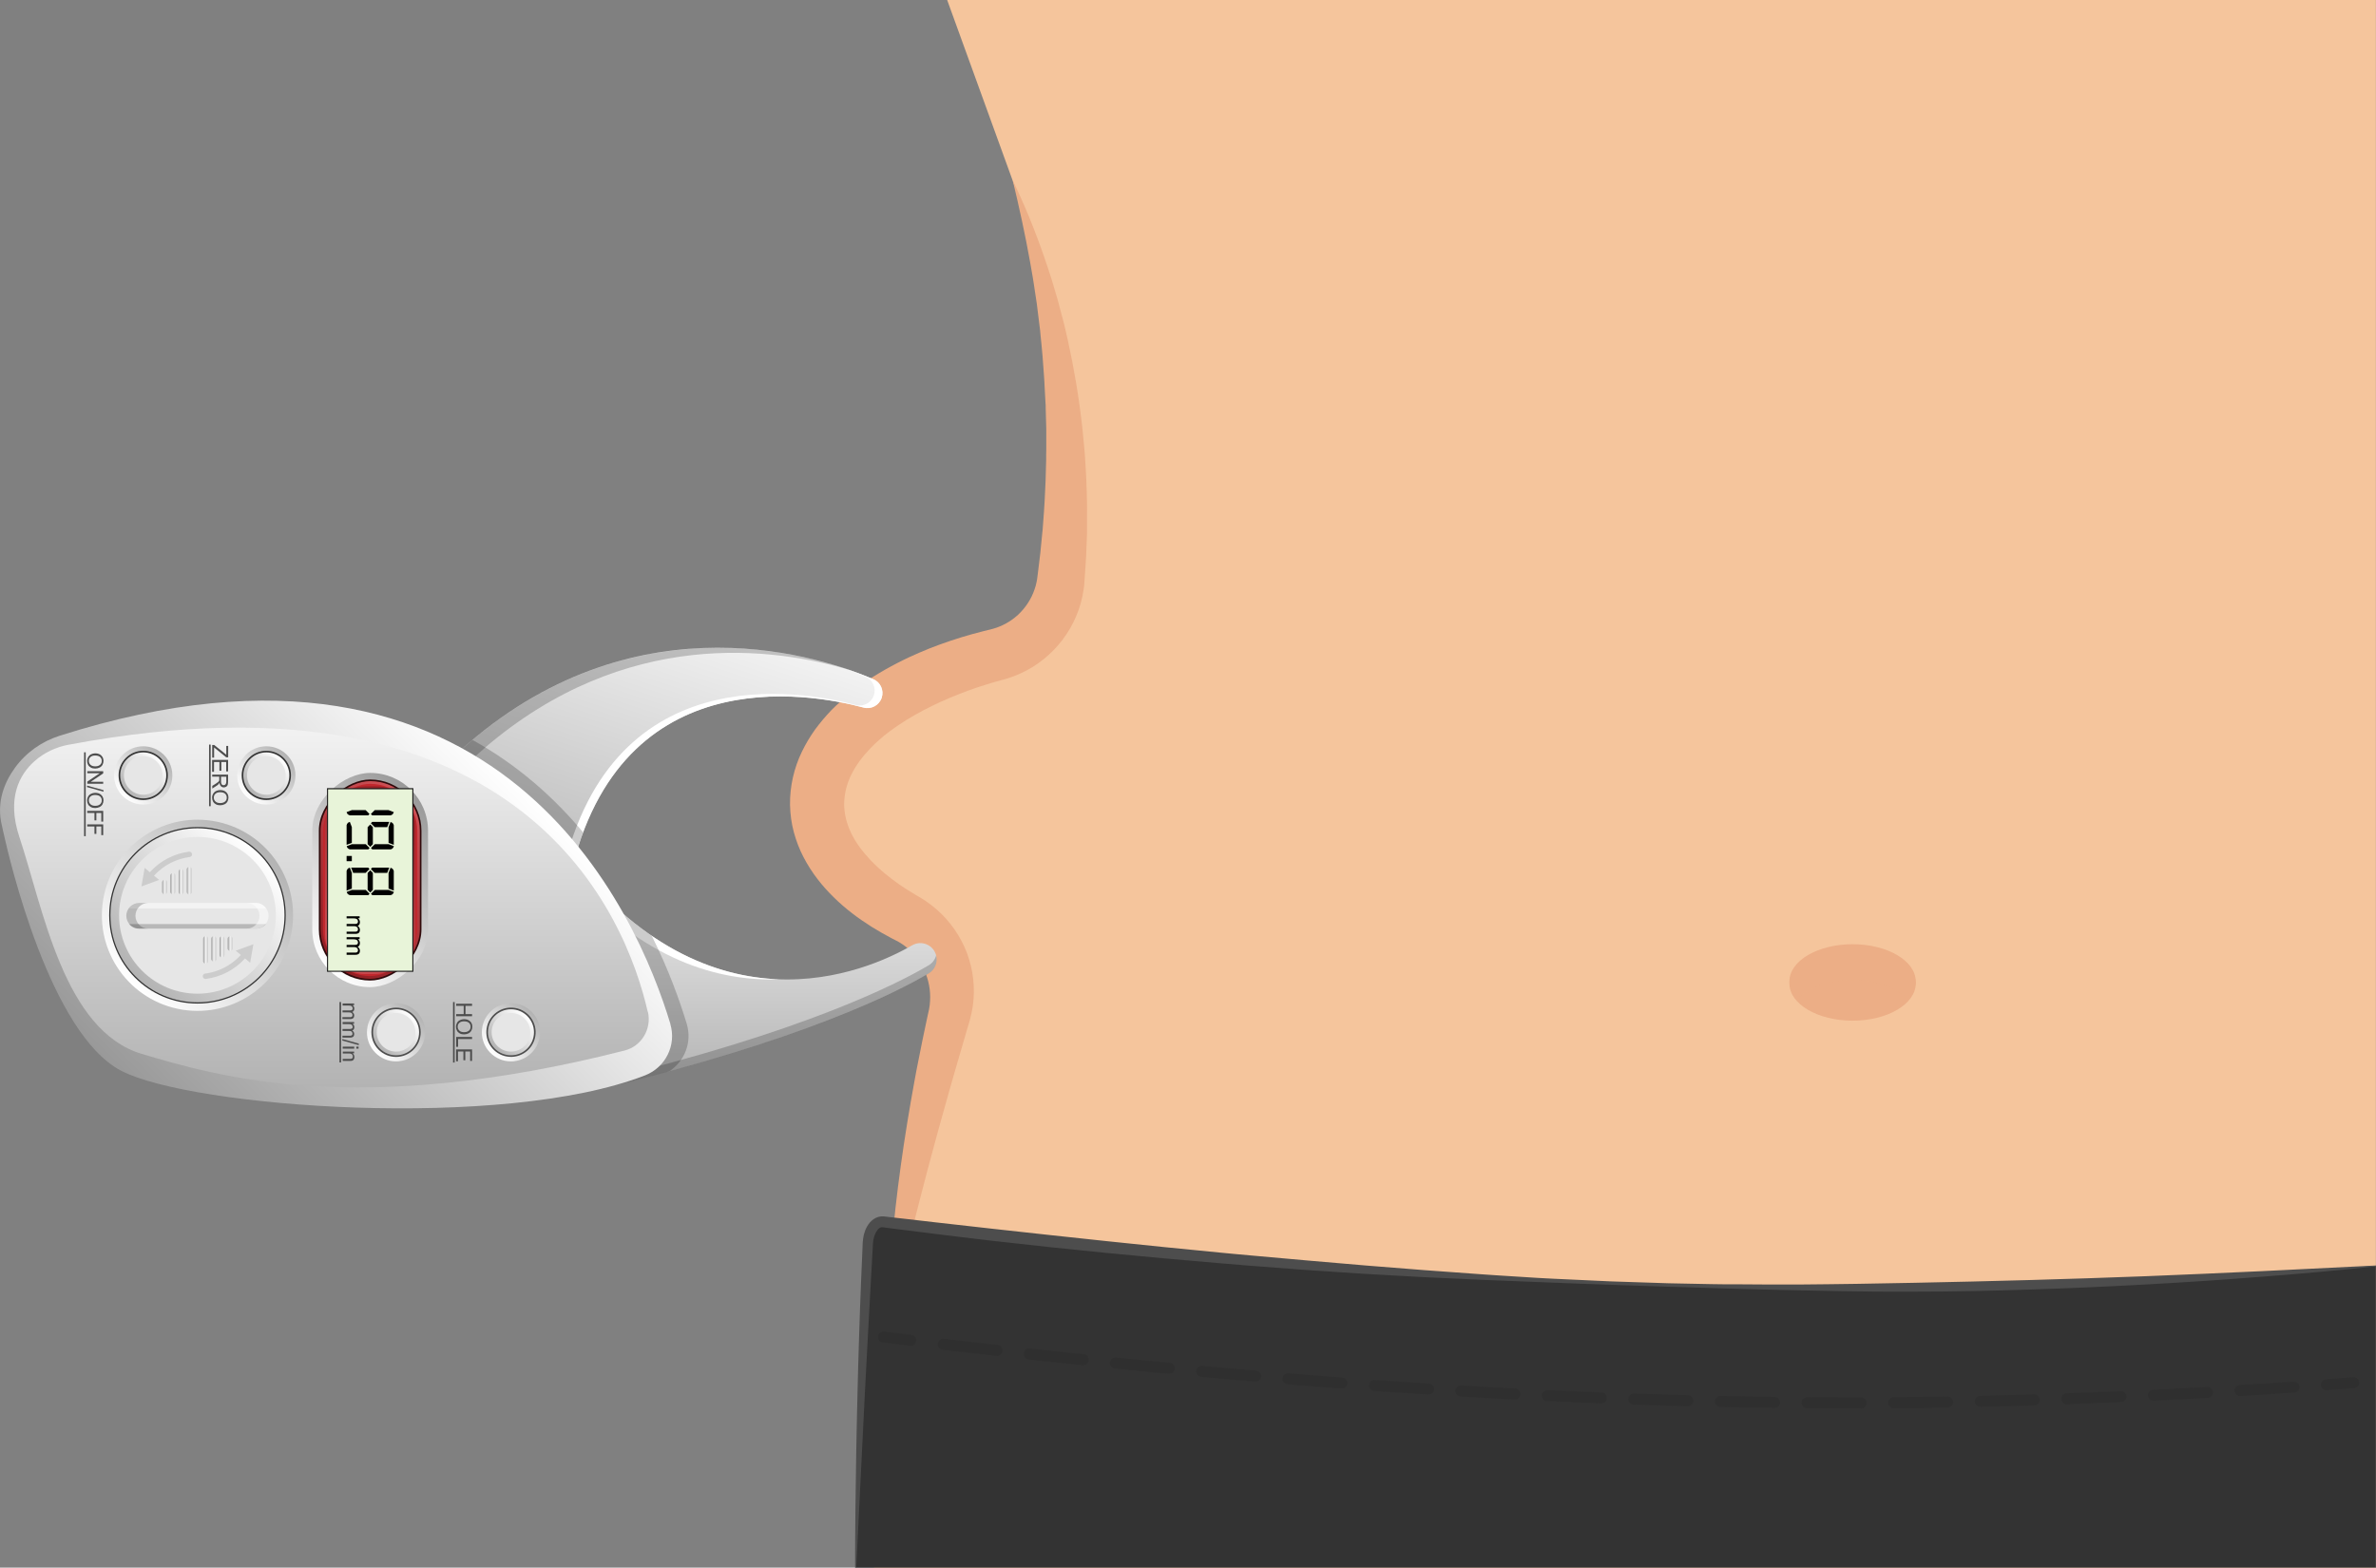 <?xml version="1.0" encoding="UTF-8"?><svg id="Layer_1" xmlns="http://www.w3.org/2000/svg" xmlns:xlink="http://www.w3.org/1999/xlink" viewBox="0 0 249.8 164.83"><rect x="0" y="0" width="249.8" height="164.83" fill="#808080" stroke="none"/><defs><style>.cls-1{fill:url(#linear-gradient-2);}.cls-2,.cls-3{fill:#fff;}.cls-4{fill:url(#linear-gradient-17);}.cls-5{fill:url(#linear-gradient-15);}.cls-6{fill:url(#linear-gradient-18);}.cls-7{fill:url(#linear-gradient-14);}.cls-8{fill:url(#linear-gradient-20);}.cls-9{fill:url(#linear-gradient-6);}.cls-10{fill:#c1272d;}.cls-11{fill:#4d4d4d;}.cls-12{opacity:.2;}.cls-3{opacity:.5;}.cls-13{fill:#2f2f2f;}.cls-14{fill:url(#linear-gradient-11);}.cls-15{fill:#333;}.cls-16{fill:url(#linear-gradient-10);}.cls-17{fill:#e6e6e6;}.cls-18{fill:url(#linear-gradient-16);}.cls-19{fill:#e8f4d9;}.cls-20{fill:url(#linear-gradient-21);}.cls-21{opacity:.03;}.cls-22{fill:url(#linear-gradient-25);}.cls-23{fill:url(#linear-gradient-5);}.cls-24{fill:#ecae86;}.cls-25{fill:url(#linear-gradient-7);}.cls-26{fill:#ccc;}.cls-27{fill:url(#linear-gradient-24);}.cls-28{fill:url(#linear-gradient-9);}.cls-29{fill:url(#linear-gradient-22);}.cls-30{fill:url(#linear-gradient-3);}.cls-31{fill:#1a1a1a;}.cls-32{fill:url(#linear-gradient);}.cls-33{fill:#66aad7;}.cls-34{fill:url(#linear-gradient-23);}.cls-35{fill:url(#linear-gradient-19);}.cls-36{fill:url(#linear-gradient-4);}.cls-37{fill:#300a0b;}.cls-38{fill:url(#linear-gradient-8);}.cls-39{fill:url(#linear-gradient-12);}.cls-40{fill:url(#linear-gradient-13);}.cls-41{fill:#f5c59c;}</style><linearGradient id="linear-gradient" x1="-715.76" y1="-746.07" x2="-690.86" y2="-746.07" gradientTransform="translate(-667.11 805.33) rotate(90)" gradientUnits="userSpaceOnUse"><stop offset="0" stop-color="#f2f2f2"/><stop offset="1" stop-color="#b3b3b3"/></linearGradient><linearGradient id="linear-gradient-2" x1="-723.98" y1="-775.34" x2="-689.81" y2="-775.34" gradientTransform="translate(-888.77 513.93) rotate(108)" xlink:href="#linear-gradient"/><linearGradient id="linear-gradient-3" x1="-725.51" y1="-719.07" x2="-689.23" y2="-682.79" gradientTransform="translate(-667.11 805.33) rotate(90)" gradientUnits="userSpaceOnUse"><stop offset="0" stop-color="#fff"/><stop offset="1" stop-color="#999"/></linearGradient><linearGradient id="linear-gradient-4" x1="-728.83" y1="-701.94" x2="-691" y2="-701.94" xlink:href="#linear-gradient"/><linearGradient id="linear-gradient-5" x1="-719.69" y1="-712.92" x2="-705.91" y2="-699.14" gradientTransform="translate(751.72 798.56)" gradientUnits="userSpaceOnUse"><stop offset="0" stop-color="#999"/><stop offset="1" stop-color="#fff"/></linearGradient><linearGradient id="linear-gradient-6" x1="-719.08" y1="-712.31" x2="-706.52" y2="-699.75" gradientTransform="translate(751.72 798.56)" gradientUnits="userSpaceOnUse"><stop offset="0" stop-color="#cd5257"/><stop offset="1" stop-color="#911d22"/></linearGradient><linearGradient id="linear-gradient-7" x1="-718.89" y1="-712.11" x2="-706.72" y2="-699.94" gradientTransform="translate(751.72 798.56)" gradientUnits="userSpaceOnUse"><stop offset="0" stop-color="#911d22"/><stop offset="1" stop-color="#cd5257"/></linearGradient><linearGradient id="linear-gradient-8" x1="-698.96" y1="-722.99" x2="-694.63" y2="-718.66" gradientTransform="translate(-667.11 805.33) rotate(90)" gradientUnits="userSpaceOnUse"><stop offset="0" stop-color="#b3b3b3"/><stop offset="1" stop-color="#fff"/></linearGradient><linearGradient id="linear-gradient-9" x1="-698.51" y1="-722.53" x2="-695.09" y2="-719.12" gradientTransform="translate(-667.11 805.33) rotate(90)" gradientUnits="userSpaceOnUse"><stop offset="0" stop-color="#fff"/><stop offset="1" stop-color="#b3b3b3"/></linearGradient><linearGradient id="linear-gradient-10" x1="-698.96" y1="-710.91" x2="-694.63" y2="-706.58" xlink:href="#linear-gradient-8"/><linearGradient id="linear-gradient-11" x1="-698.51" y1="-710.45" x2="-695.09" y2="-707.04" xlink:href="#linear-gradient-9"/><linearGradient id="linear-gradient-12" x1="-725.97" y1="-697.28" x2="-721.64" y2="-692.95" xlink:href="#linear-gradient-8"/><linearGradient id="linear-gradient-13" x1="-725.51" y1="-696.82" x2="-722.1" y2="-693.4" xlink:href="#linear-gradient-9"/><linearGradient id="linear-gradient-14" x1="-725.97" y1="-684.34" x2="-721.64" y2="-680" xlink:href="#linear-gradient-8"/><linearGradient id="linear-gradient-15" x1="-725.51" y1="-683.88" x2="-722.1" y2="-680.46" xlink:href="#linear-gradient-9"/><linearGradient id="linear-gradient-16" x1="-716.2" y1="-694.97" x2="-701.99" y2="-680.76" gradientTransform="translate(-789.36 -469.16) rotate(170.78)" xlink:href="#linear-gradient-8"/><linearGradient id="linear-gradient-17" x1="-715.56" y1="-694.33" x2="-702.63" y2="-681.4" xlink:href="#linear-gradient-9"/><linearGradient id="linear-gradient-18" x1="-705.44" y1="-688.47" x2="-705.44" y2="-688.99" gradientTransform="translate(-667.11 805.33) rotate(90)" gradientUnits="userSpaceOnUse"><stop offset="0" stop-color="#999"/><stop offset=".5" stop-color="#f2f2f2"/><stop offset="1" stop-color="#ccc"/></linearGradient><linearGradient id="linear-gradient-19" x1="-705.56" y1="-689.33" x2="-705.56" y2="-689.85" xlink:href="#linear-gradient-18"/><linearGradient id="linear-gradient-20" x1="-705.78" y1="-690.19" x2="-705.78" y2="-690.71" xlink:href="#linear-gradient-18"/><linearGradient id="linear-gradient-21" x1="-706.12" y1="-691.06" x2="-706.12" y2="-691.58" xlink:href="#linear-gradient-18"/><linearGradient id="linear-gradient-22" x1="-712.74" y1="-686.74" x2="-712.74" y2="-687.26" xlink:href="#linear-gradient-18"/><linearGradient id="linear-gradient-23" x1="-712.62" y1="-685.88" x2="-712.62" y2="-686.4" xlink:href="#linear-gradient-18"/><linearGradient id="linear-gradient-24" x1="-712.41" y1="-685.02" x2="-712.41" y2="-685.54" xlink:href="#linear-gradient-18"/><linearGradient id="linear-gradient-25" x1="-712.06" y1="-684.15" x2="-712.06" y2="-684.67" xlink:href="#linear-gradient-18"/></defs><path class="cls-41" d="M99.58,0l6.84,18.86c4.92,13.56,6.63,28,5.1,42.18-.41,3.74-3.1,6.84-6.75,7.77-11.18,2.83-18.88,8.77-18.88,15.64,0,4.68,3.57,8.93,9.38,12.06,3.67,1.98,5.55,6.18,4.52,10.22-3.03,11.85-5.49,23.75-6.4,33.72-.74,8.18-1.17,16.49-1.49,24.38H249.79V0H99.58Z"/><path class="cls-24" d="M106.42,18.86c1.31,2.68,2.43,5.46,3.41,8.3l.36,1.07c.12,.36,.24,.71,.35,1.07,.22,.72,.43,1.44,.64,2.16,.2,.73,.38,1.45,.58,2.18l.14,.55,.13,.55,.25,1.1c.65,2.95,1.15,5.93,1.49,8.95,.01,.09,.02,.19,.03,.28l.03,.28,.05,.57,.11,1.13,.05,.57,.04,.57,.07,1.14c.02,.38,.05,.76,.06,1.14l.04,1.14,.03,1.14c.02,.38,0,.76,0,1.14v1.14s0,.57,0,.57c0,.1,0,.19,0,.29v.29s-.09,2.28-.09,2.28c-.02,.38-.04,.76-.07,1.14l-.08,1.14-.04,.57s0,.02,0,.04v.04s-.01,.09-.01,.09l-.02,.18c-.01,.12-.03,.23-.05,.35-.07,.47-.16,.94-.29,1.39-.51,1.84-1.49,3.55-2.82,4.92-.67,.69-1.42,1.3-2.24,1.81-.41,.25-.84,.48-1.28,.68-.44,.2-.89,.38-1.35,.52-.11,.04-.23,.07-.35,.1l-.29,.08-.51,.14c-.34,.09-.67,.2-1.01,.3-.67,.2-1.33,.43-1.98,.66-.33,.12-.65,.24-.97,.37-.32,.13-.64,.26-.96,.39-.63,.27-1.26,.55-1.87,.85-1.22,.6-2.41,1.26-3.5,2l-.41,.28-.4,.29c-.07,.05-.13,.1-.2,.14l-.19,.15c-.13,.1-.26,.2-.38,.3-.24,.21-.49,.41-.72,.63l-.17,.16s-.06,.05-.09,.08l-.08,.08-.33,.33c-.43,.45-.82,.9-1.17,1.38-.34,.48-.64,.96-.88,1.46l-.09,.19-.04,.09-.02,.05-.02,.05c-.05,.13-.1,.25-.15,.37l-.12,.38s-.02,.06-.03,.09l-.02,.09-.05,.19c-.12,.5-.18,1.01-.19,1.53,0,1.02,.25,2.05,.73,3.05,.24,.5,.54,1,.89,1.48,.35,.48,.75,.95,1.18,1.41,.43,.45,.9,.89,1.4,1.31,.5,.42,1.03,.82,1.57,1.2,.55,.38,1.12,.74,1.71,1.09l.51,.3c.21,.12,.4,.25,.6,.38,.39,.27,.77,.56,1.13,.87,1.43,1.25,2.54,2.85,3.2,4.61,.16,.44,.3,.89,.41,1.35,.11,.46,.19,.92,.24,1.38,.1,.93,.09,1.87-.04,2.79-.07,.46-.16,.92-.28,1.36l-.04,.17-.04,.13-.08,.27-.16,.53c-.21,.71-.42,1.42-.62,2.13-.21,.71-.42,1.42-.62,2.13-.2,.71-.41,1.42-.61,2.13-.81,2.84-1.59,5.69-2.35,8.55-.76,2.86-1.48,5.72-2.17,8.61-.68,2.88-1.32,5.78-1.91,8.71-.05-2.98,.09-5.97,.32-8.96,.23-2.98,.57-5.95,.98-8.92,.41-2.96,.89-5.91,1.43-8.85,.13-.74,.27-1.47,.42-2.2,.14-.73,.29-1.47,.44-2.2,.15-.73,.3-1.46,.46-2.19l.12-.55,.06-.27,.03-.14,.02-.1c.06-.27,.08-.55,.1-.83,.07-1.11-.14-2.22-.59-3.21-.11-.25-.24-.49-.38-.72-.14-.23-.3-.45-.46-.67-.17-.21-.35-.41-.54-.6-.19-.19-.39-.36-.6-.53-.21-.17-.43-.31-.66-.45-.12-.07-.23-.14-.35-.19l-.47-.24c-.71-.37-1.41-.78-2.11-1.21-.69-.44-1.37-.9-2.03-1.41-.66-.51-1.3-1.06-1.91-1.66-.61-.6-1.2-1.24-1.74-1.95-.54-.7-1.03-1.47-1.46-2.29-.43-.82-.77-1.71-1.02-2.63-.25-.93-.38-1.9-.4-2.87-.03-1.95,.43-3.9,1.24-5.57,.4-.84,.88-1.63,1.4-2.36,.53-.72,1.1-1.39,1.7-2.02l.46-.45,.12-.11s.08-.07,.12-.11l.24-.22c.31-.29,.64-.56,.96-.83,.16-.13,.33-.26,.49-.39l.25-.19c.08-.06,.17-.12,.25-.18l.5-.37c.17-.12,.34-.23,.51-.35l.26-.17c.09-.06,.17-.11,.26-.16l.52-.32c.17-.11,.35-.21,.53-.31,.18-.1,.35-.21,.53-.3,.36-.19,.71-.39,1.07-.57l.54-.27,.54-.26c.73-.34,1.46-.65,2.2-.95,.37-.14,.74-.28,1.11-.42,.37-.13,.75-.26,1.12-.39,.75-.25,1.5-.48,2.26-.69,.38-.1,.76-.21,1.14-.3l1-.25c.25-.07,.49-.15,.73-.25,.24-.1,.47-.21,.7-.34,.46-.25,.88-.57,1.26-.92,.76-.72,1.36-1.63,1.7-2.64,.09-.25,.16-.51,.21-.77,.01-.07,.03-.13,.04-.2l.03-.2,.07-.54,.26-2.15,.21-2.16,.03-.27c0-.09,.01-.18,.02-.27l.04-.54,.08-1.08c.06-.72,.08-1.45,.12-2.17l.05-1.09c.01-.36,.02-.73,.03-1.09l.03-1.09v-.55s.01-.54,.01-.54c0-.73,0-1.45,0-2.18-.02-.73-.04-1.45-.06-2.18v-.27c0-.09-.02-.18-.02-.27l-.03-.55-.06-1.09c-.02-.36-.03-.73-.06-1.09l-.08-1.09-.08-1.09c-.01-.18-.04-.36-.05-.55l-.05-.55-.11-1.09-.05-.55-.07-.55-.27-2.19c-.11-.73-.22-1.45-.33-2.18-.05-.37-.12-.73-.18-1.09l-.19-1.09c-.52-2.91-1.15-5.8-1.85-8.7Z"/><g><ellipse class="cls-24" cx="194.77" cy="103.41" rx="6.64" ry="3.91"/><g class="cls-21"><path class="cls-24" d="M194.77,103.03c2.59,0,4.83,.87,5.92,2.15,.46-.53,.72-1.13,.72-1.77,0-2.16-2.97-3.91-6.64-3.91s-6.64,1.75-6.64,3.91c0,.64,.26,1.24,.72,1.77,1.09-1.27,3.33-2.15,5.92-2.15Z"/></g><path class="cls-24" d="M194.77,100.82c3.22,0,5.9,1.35,6.51,3.14,.08-.25,.13-.51,.13-.77,0-2.16-2.97-3.91-6.64-3.91s-6.64,1.75-6.64,3.91c0,.26,.05,.52,.13,.77,.61-1.79,3.29-3.14,6.51-3.14Z"/></g><path class="cls-33" d="M91.32,143.4s0,0,0,0c0,0,0,0-.01,0h.01Z"/><g><path class="cls-32" d="M59.45,89.57c15.2,19.78,31.58,12.64,36.46,9.82,.82-.47,1.87-.18,2.34,.64h0c.46,.81,.18,1.84-.62,2.32-3.4,2.01-13.35,7.05-34.38,12.11l-3.81-24.9Z"/><path class="cls-2" d="M81.9,102.97c-6.68-.24-14.72-3.33-22.45-13.4l.39,2.58c7.75,8.8,15.66,11.05,22.06,10.82Z"/><path class="cls-12" d="M63.25,114.47c21.03-5.06,30.97-10.11,34.38-12.11,.67-.4,.98-1.18,.79-1.9-.11,.42-.38,.8-.79,1.04-3.4,2.01-13.35,7.05-34.38,12.11l-3.64-23.82c-.05-.07-.11-.14-.16-.21l3.81,24.9Z"/><path class="cls-1" d="M59.73,93.16c4.78-24.08,25.41-20.29,31.06-18.77,.81,.22,1.65-.24,1.91-1.04h0c.25-.78-.13-1.62-.88-1.94-5.13-2.21-24.42-8.85-42.56,6.73-21.14,18.17,10.46,15.02,10.46,15.02Z"/><path class="cls-12" d="M50.91,78.68c14.87-12.78,30.53-10.61,38.51-8.2-7.3-2.54-24.17-6.06-40.15,7.67-10.79,9.27-7.84,12.99-2.37,14.41-4.3-1.74-5.63-5.59,4.02-13.87Z"/><path class="cls-2" d="M91.88,73.09h0c-.26,.8-1.1,1.26-1.91,1.04-5.65-1.52-26.28-5.31-31.06,18.77,0,0-8.03,.8-13.29-.73,5.19,1.89,14.11,1,14.11,1,4.78-24.08,25.41-20.29,31.06-18.77,.81,.22,1.65-.24,1.91-1.04h0c.25-.78-.13-1.62-.88-1.94-.85-.36-2.08-.85-3.63-1.34,1.17,.39,2.12,.77,2.81,1.07,.75,.32,1.13,1.16,.88,1.94Z"/><path class="cls-12" d="M70.35,112.65c1.63-1.05,2.43-3.07,1.85-5-.71-2.35-1.87-5.64-3.68-9.26-3-2.05-6.06-4.91-9.07-8.83l3.81,24.9c2.52-.61,4.89-1.21,7.1-1.82Z"/><path class="cls-12" d="M49.68,77.79c-.14,.12-.28,.24-.42,.36-21.14,18.17,10.46,15.02,10.46,15.02,.41-2.09,.95-3.97,1.58-5.66-3.04-3.64-6.86-7.07-11.63-9.71Z"/><path class="cls-30" d="M70.48,107.66c-3.44-11.42-17.73-45.09-64.21-30.3-1.88,.6-3.53,1.76-4.69,3.36-1.09,1.5-2.01,3.61-1.36,6.18,.05,.19,.09,.39,.13,.59,.65,2.97,4.94,21.21,12.38,25.09,7.44,3.88,40.17,6.3,55.09,.49,2.16-.84,3.32-3.19,2.65-5.41Z"/><path class="cls-36" d="M68.1,106.39c-2.21-9.7-12.78-37.12-60.92-28.08-1.32,.25-2.57,.84-3.57,1.74-1.55,1.39-2.94,3.86-1.57,7.97,2.5,7.51,4.66,20.34,12.86,22.79,7.92,2.36,22.84,6.76,50.76-.35,1.78-.45,2.87-2.26,2.46-4.07Z"/><rect class="cls-23" x="27.66" y="86.45" width="22.52" height="12.17" rx="6.08" ry="6.08" transform="translate(131.45 53.61) rotate(90)"/><rect class="cls-37" x="28.35" y="87.14" width="21.14" height="10.79" rx="5.39" ry="5.39" transform="translate(131.45 53.61) rotate(90)"/><rect class="cls-9" x="28.52" y="87.31" width="20.79" height="10.44" rx="5.22" ry="5.22" transform="translate(131.45 53.61) rotate(90)"/><rect class="cls-10" x="28.81" y="87.57" width="20.21" height="9.92" rx="4.96" ry="4.96" transform="translate(131.45 53.61) rotate(90)"/><rect class="cls-25" x="29.06" y="87.78" width="19.73" height="9.49" rx="4.16" ry="4.16" transform="translate(131.45 53.61) rotate(90)"/><rect class="cls-31" x="29.26" y="87.99" width="19.31" height="9.08" transform="translate(131.45 53.61) rotate(90)"/><rect class="cls-19" x="29.38" y="88.1" width="19.08" height="8.86" transform="translate(131.45 53.61) rotate(90)"/><g><path d="M39.4,85.18h1.45l.55,.21c-.05,.18-.16,.3-.34,.34h-1.93l-.14-.14,.41-.41Zm-.55,.41l-.14,.14h-1.93c-.18-.05-.3-.16-.34-.34l.55-.21h1.45l.41,.41Z"/><path d="M40.71,86.97h-1.31l-.41-.41,.14-.14h1.79l-.21,.55Zm-4.27,1.86v-2.07c.05-.18,.16-.3,.34-.34l.21,.55v1.65l-.55,.21Zm4.41-.21v-1.64l.21-.55c.18,.05,.3,.16,.34,.34v2.06l-.55-.21Zm-1.65,.14l-.27,.28-.28-.28v-1.79l.28-.28,.27,.28v1.79Zm.21,0h1.45l.55,.21c-.05,.18-.16,.3-.34,.34h-1.93l-.14-.14,.41-.41Zm-.55,.41l-.14,.14h-1.93c-.18-.05-.3-.16-.34-.34l.55-.21h1.45l.41,.41Z"/><path d="M36.44,90.55v-.55h.55v.55h-.55Z"/><path d="M40.71,91.78h-1.31l-.41-.41,.14-.14h1.79l-.21,.55Zm-3.79-.55h1.79l.14,.14-.41,.41h-1.31l-.21-.55Zm-.48,2.41v-2.07c.05-.18,.16-.3,.34-.34l.21,.55v1.65l-.55,.21Zm4.41-.21v-1.64l.21-.55c.18,.05,.3,.16,.34,.34v2.06l-.55-.21Zm-1.65,.14l-.27,.28-.28-.28v-1.79l.28-.28,.27,.28v1.79Zm.21,0h1.45l.55,.21c-.05,.18-.16,.3-.34,.34h-1.93l-.14-.14,.41-.41Zm-.55,.41l-.14,.14h-1.93c-.18-.05-.3-.16-.34-.34l.55-.21h1.45l.41,.41Z"/></g><g><path d="M36.44,96.34h1.37v.21h-.19c.07,.04,.12,.1,.16,.17,.04,.07,.06,.15,.06,.24,0,.1-.02,.18-.06,.25-.04,.06-.1,.11-.18,.14,.16,.11,.24,.25,.24,.42,0,.14-.04,.24-.11,.31-.08,.07-.19,.11-.35,.11h-.94v-.23h.86c.09,0,.16,0,.2-.02s.07-.04,.1-.08c.02-.04,.04-.09,.04-.14,0-.1-.03-.18-.1-.24-.06-.06-.17-.1-.31-.1h-.79v-.23h.89c.1,0,.18-.02,.23-.06,.05-.04,.08-.1,.08-.19,0-.07-.02-.13-.05-.18-.03-.06-.08-.1-.15-.12-.07-.02-.16-.04-.29-.04h-.71v-.23Z"/><path d="M36.44,98.54h1.37v.21h-.19c.07,.04,.12,.1,.16,.17,.04,.07,.06,.15,.06,.24,0,.1-.02,.18-.06,.25-.04,.06-.1,.11-.18,.14,.16,.11,.24,.25,.24,.42,0,.14-.04,.24-.11,.31-.08,.07-.19,.11-.35,.11h-.94v-.23h.86c.09,0,.16,0,.2-.02,.04-.02,.07-.04,.1-.08,.02-.04,.04-.09,.04-.14,0-.1-.03-.18-.1-.24-.06-.06-.17-.1-.31-.1h-.79v-.23h.89c.1,0,.18-.02,.23-.06,.05-.04,.08-.1,.08-.19,0-.07-.02-.13-.05-.18-.03-.06-.08-.1-.15-.12-.07-.02-.16-.04-.29-.04h-.71v-.23Z"/></g><circle class="cls-38" cx="53.72" cy="108.54" r="3.06"/><circle class="cls-11" cx="53.72" cy="108.54" r="2.59" transform="translate(-62.02 144.17) rotate(-80.78)"/><circle class="cls-28" cx="53.72" cy="108.54" r="2.42"/><circle class="cls-17" cx="53.72" cy="108.54" r="2.03"/><circle class="cls-16" cx="41.64" cy="108.54" r="3.06"/><circle class="cls-11" cx="41.64" cy="108.54" r="2.59"/><circle class="cls-14" cx="41.64" cy="108.54" r="2.42"/><circle class="cls-17" cx="41.64" cy="108.54" r="2.03"/><circle class="cls-39" cx="28" cy="81.53" r="3.06"/><circle class="cls-15" cx="28" cy="81.53" r="2.59"/><circle class="cls-40" cx="28" cy="81.53" r="2.42"/><circle class="cls-17" cx="28" cy="81.53" r="2.03"/><circle class="cls-7" cx="15.06" cy="81.53" r="3.06"/><circle class="cls-15" cx="15.06" cy="81.53" r="2.59"/><circle class="cls-5" cx="15.06" cy="81.53" r="2.42"/><circle class="cls-17" cx="15.06" cy="81.53" r="2.03"/><circle class="cls-18" cx="20.76" cy="96.24" r="10.05" transform="translate(-77.56 101.31) rotate(-80.78)"/><circle class="cls-15" cx="20.76" cy="96.24" r="9.28"/><circle class="cls-4" cx="20.76" cy="96.24" r="9.15"/><circle class="cls-17" cx="20.76" cy="96.24" r="8.24"/><path class="cls-17" d="M13.27,96.24h0c0-.73,.59-1.33,1.33-1.33h12.32c.73,0,1.33,.59,1.33,1.33h0c0,.73-.59,1.33-1.33,1.33H14.6c-.73,0-1.33-.59-1.33-1.33Z"/><path class="cls-3" d="M13.56,95.52h14.4c-.24-.39-.62-.58-1.04-.58H14.6c-.42,0-.8,.19-1.04,.58Z"/><path class="cls-12" d="M27.96,97.16H13.56c.24,.29,.62,.48,1.04,.48h12.32c.42,0,.8-.19,1.04-.48Z"/><path class="cls-26" d="M26.3,101.23l.34-1.95-1.86,.68,.54,.45c-1.02,1.11-2.36,1.78-3.76,1.96-.15,.02-.26,.15-.24,.3,.01,.16,.16,.28,.32,.26,1.54-.2,3.01-.93,4.12-2.16l.54,.46Z"/><path class="cls-26" d="M15.21,91.25l-.34,1.95,1.86-.68-.54-.45c1.02-1.11,2.36-1.78,3.76-1.96,.15-.02,.26-.15,.24-.3-.01-.16-.16-.28-.32-.26-1.54,.2-3.01,.93-4.12,2.16l-.54-.46Z"/><path class="cls-6" d="M21.67,101.33s0,0,0,0c.12-.02,.21-.13,.21-.25v-2.39c0-.14-.11-.26-.26-.26h0c-.14,0-.26,.11-.26,.26v2.39c0,.16,.15,.28,.31,.25Z"/><path class="cls-35" d="M22.58,101.08s0,0,0,0c.1-.04,.16-.13,.16-.24v-2.15c0-.14-.11-.26-.26-.26h0c-.14,0-.26,.11-.26,.26v2.15c0,.18,.18,.31,.35,.24Z"/><path class="cls-8" d="M23.49,100.62s0,0,0,0c.07-.05,.11-.13,.11-.21v-1.71c0-.14-.11-.26-.26-.26h0c-.14,0-.26,.11-.26,.26v1.72c0,.21,.23,.33,.4,.21Z"/><path class="cls-20" d="M24.39,99.9s0,0,0,0c.04-.05,.07-.11,.07-.18v-1.02c0-.14-.11-.26-.26-.26h0c-.14,0-.26,.11-.26,.26v1.03c0,.23,.28,.34,.44,.18Z"/><path class="cls-29" d="M19.85,91.15s0,0,0,0c-.12,.02-.21,.13-.21,.25v2.39c0,.14,.11,.26,.26,.26h0c.14,0,.26-.11,.26-.26v-2.39c0-.16-.15-.28-.31-.25Z"/><path class="cls-34" d="M18.94,91.4s0,0,0,0c-.1,.04-.16,.13-.16,.24v2.15c0,.14,.11,.26,.26,.26h0c.14,0,.26-.11,.26-.26v-2.15c0-.18-.18-.31-.35-.24Z"/><path class="cls-27" d="M18.02,91.85s0,0,0,0c-.07,.05-.11,.13-.11,.21v1.71c0,.14,.11,.26,.26,.26h0c.14,0,.26-.11,.26-.26v-1.72c0-.21-.23-.33-.4-.21Z"/><path class="cls-22" d="M17.12,92.58s0,0,0,0c-.04,.05-.07,.11-.07,.18v1.02c0,.14,.11,.26,.26,.26h0c.14,0,.26-.11,.26-.26v-1.03c0-.23-.28-.34-.44-.18Z"/><g><g><path class="cls-11" d="M47.96,105.54h1.67v.22h-.69v.87h.69v.22h-1.67v-.22h.79v-.87h-.79v-.22Z"/><path class="cls-11" d="M48.77,107.16c.28,0,.49,.07,.65,.22,.16,.15,.24,.34,.24,.58,0,.15-.04,.29-.11,.42-.07,.12-.18,.22-.31,.28-.13,.06-.28,.1-.45,.1s-.32-.03-.45-.1c-.13-.07-.24-.17-.3-.29-.07-.13-.1-.26-.1-.41,0-.16,.04-.3,.11-.42s.18-.22,.31-.28c.13-.06,.27-.1,.42-.1Zm0,.23c-.2,0-.36,.05-.48,.16-.12,.11-.17,.24-.17,.41s.06,.3,.18,.41c.12,.11,.28,.16,.5,.16,.14,0,.25-.02,.36-.07,.1-.05,.18-.11,.24-.2,.06-.09,.08-.19,.08-.3,0-.16-.05-.29-.16-.4-.11-.11-.29-.17-.54-.17Z"/><path class="cls-11" d="M47.96,109.03h1.67v.22h-1.47v.82h-.2v-1.04Z"/><path class="cls-11" d="M47.96,110.34h1.67v1.21h-.2v-.99h-.51v.92h-.2v-.92h-.57v1.03h-.2v-1.25Z"/><path class="cls-11" d="M47.63,105.36h.17v6.36h-.17v-6.36Z"/></g><g><path class="cls-11" d="M36.02,105.51h1.21v.18h-.17c.06,.04,.11,.09,.14,.15,.04,.06,.05,.13,.05,.22,0,.09-.02,.16-.06,.22-.04,.06-.09,.1-.16,.12,.14,.1,.21,.22,.21,.37,0,.12-.03,.21-.1,.28-.07,.06-.17,.1-.31,.1h-.83v-.2h.76c.08,0,.14,0,.18-.02,.04-.01,.07-.04,.09-.07,.02-.03,.03-.08,.03-.12,0-.09-.03-.16-.08-.21-.06-.06-.15-.08-.27-.08h-.7v-.21h.79c.09,0,.16-.02,.21-.05,.05-.03,.07-.09,.07-.16,0-.06-.02-.11-.05-.16-.03-.05-.07-.08-.13-.11-.06-.02-.14-.03-.25-.03h-.63v-.21Z"/><path class="cls-11" d="M36.02,107.46h1.21v.18h-.17c.06,.04,.11,.09,.14,.15,.04,.06,.05,.13,.05,.22,0,.09-.02,.16-.06,.22-.04,.06-.09,.1-.16,.12,.14,.1,.21,.22,.21,.37,0,.12-.03,.21-.1,.28-.07,.06-.17,.1-.31,.1h-.83v-.2h.76c.08,0,.14,0,.18-.02,.04-.01,.07-.04,.09-.07,.02-.03,.03-.08,.03-.12,0-.09-.03-.16-.08-.21-.06-.06-.15-.08-.27-.08h-.7v-.21h.79c.09,0,.16-.02,.21-.05,.05-.03,.07-.09,.07-.16,0-.06-.02-.11-.05-.16-.03-.05-.07-.08-.13-.11-.06-.02-.14-.03-.25-.03h-.63v-.21Z"/><path class="cls-11" d="M35.99,109.25l1.73,.48v.16l-1.73-.48v-.17Z"/><path class="cls-11" d="M37.46,110.05h.24v.21h-.24v-.21Zm-1.43,0h1.21v.21h-1.21v-.21Z"/><path class="cls-11" d="M36.02,110.57h1.21v.18h-.17c.13,.09,.2,.22,.2,.39,0,.07-.01,.14-.04,.2-.03,.06-.06,.11-.1,.14-.04,.03-.09,.05-.15,.06-.04,0-.1,.01-.2,.01h-.74v-.21h.74c.08,0,.15,0,.19-.02,.04-.02,.07-.04,.1-.08,.02-.04,.04-.09,.04-.14,0-.09-.03-.16-.08-.23-.06-.06-.16-.1-.32-.1h-.66v-.21Z"/><path class="cls-11" d="M35.69,105.36h.17v6.35h-.17v-6.35Z"/></g><g><path class="cls-11" d="M22.31,78.33h.21l1.07,.86c.08,.06,.14,.12,.2,.17v-.93h.2v1.2h-.2l-1.16-.94-.12-.1v1.07h-.2v-1.32Z"/><path class="cls-11" d="M22.31,79.9h1.67v1.21h-.2v-.99h-.51v.92h-.2v-.92h-.57v1.03h-.2v-1.25Z"/><path class="cls-11" d="M22.31,81.45h1.67v.74c0,.15-.02,.26-.04,.34-.03,.08-.08,.14-.16,.19-.08,.05-.16,.07-.25,.07-.12,0-.22-.04-.3-.12-.08-.08-.13-.2-.16-.36-.03,.06-.06,.1-.08,.13-.06,.06-.13,.13-.22,.18l-.45,.29v-.28l.35-.22c.1-.06,.18-.12,.23-.16,.05-.04,.09-.08,.11-.11,.02-.03,.04-.07,.04-.1,0-.03,0-.07,0-.12v-.26h-.74v-.22Zm.93,.22v.48c0,.1,.01,.18,.03,.24,.02,.06,.05,.1,.1,.13,.05,.03,.1,.04,.15,.04,.08,0,.14-.03,.19-.09,.05-.06,.08-.15,.08-.27v-.53h-.55Z"/><path class="cls-11" d="M23.13,83.07c.28,0,.49,.07,.65,.22,.16,.15,.24,.34,.24,.58,0,.15-.04,.29-.11,.42-.07,.12-.18,.22-.31,.28-.13,.06-.28,.1-.45,.1s-.32-.03-.45-.1c-.13-.07-.24-.17-.3-.29-.07-.13-.1-.26-.1-.41,0-.16,.04-.3,.11-.42,.08-.12,.18-.22,.31-.28,.13-.06,.27-.1,.42-.1Zm0,.23c-.2,0-.36,.05-.48,.16-.12,.11-.17,.24-.17,.41s.06,.3,.18,.41c.12,.11,.28,.16,.5,.16,.14,0,.25-.02,.36-.07,.1-.05,.18-.11,.24-.2,.06-.09,.08-.19,.08-.3,0-.16-.05-.29-.16-.4-.11-.11-.29-.17-.54-.17Z"/><path class="cls-11" d="M21.98,78.29h.17v6.48h-.17v-6.48Z"/></g><g><path class="cls-11" d="M9.99,79.21c.28,0,.49,.07,.65,.22,.16,.15,.24,.34,.24,.58,0,.15-.04,.29-.11,.42-.07,.12-.18,.22-.31,.28-.13,.06-.28,.1-.45,.1s-.32-.03-.45-.1c-.13-.07-.24-.17-.3-.29-.07-.13-.1-.26-.1-.41,0-.16,.04-.3,.11-.42,.08-.12,.18-.22,.31-.28,.13-.06,.27-.1,.42-.1Zm0,.23c-.2,0-.36,.05-.48,.16-.12,.11-.17,.24-.17,.41s.06,.3,.18,.41c.12,.11,.28,.16,.5,.16,.14,0,.25-.02,.36-.07,.1-.05,.18-.11,.24-.2,.06-.09,.08-.19,.08-.3,0-.16-.05-.29-.16-.4-.11-.11-.29-.17-.54-.17Z"/><path class="cls-11" d="M9.18,81.09h1.67v.23l-1.31,.88h1.31v.21h-1.67v-.23l1.31-.88h-1.31v-.21Z"/><path class="cls-11" d="M9.15,82.6l1.73,.48v.16l-1.73-.48v-.17Z"/><path class="cls-11" d="M9.99,83.36c.28,0,.49,.07,.65,.22,.16,.15,.24,.34,.24,.58,0,.15-.04,.29-.11,.42-.07,.12-.18,.22-.31,.28-.13,.06-.28,.1-.45,.1s-.32-.03-.45-.1c-.13-.07-.24-.17-.3-.29-.07-.13-.1-.26-.1-.41,0-.16,.04-.3,.11-.42s.18-.22,.31-.28c.13-.06,.27-.1,.42-.1Zm0,.23c-.2,0-.36,.05-.48,.16-.12,.11-.17,.24-.17,.41s.06,.3,.18,.41c.12,.11,.28,.16,.5,.16,.14,0,.25-.02,.36-.07,.1-.05,.18-.11,.24-.2,.06-.09,.08-.19,.08-.3,0-.16-.05-.29-.16-.4-.11-.11-.29-.17-.54-.17Z"/><path class="cls-11" d="M9.18,85.26h1.67v1.13h-.2v-.91h-.52v.78h-.2v-.78h-.76v-.22Z"/><path class="cls-11" d="M9.18,86.68h1.67v1.13h-.2v-.91h-.52v.78h-.2v-.78h-.76v-.22Z"/><path class="cls-11" d="M8.84,79.1h.17v8.82h-.17v-8.82Z"/></g></g><path class="cls-3" d="M28.24,96.29c0-.73-.59-1.35-1.33-1.35h-.96c.73,0,1.33,.62,1.33,1.35s-.59,1.35-1.33,1.35h.96c.73,0,1.33-.62,1.33-1.35Z"/><path class="cls-12" d="M14.24,96.29c0-.73,.59-1.35,1.33-1.35h-.96c-.73,0-1.33,.62-1.33,1.35s.59,1.35,1.33,1.35h.96c-.73,0-1.33-.62-1.33-1.35Z"/></g><path class="cls-15" d="M194.14,135.39c-33.48,0-67.5-2.77-101.25-6.93-.83-.1-1.56,.89-1.63,2.23-.59,11.48-.99,23.05-1.28,34.14H249.79v-31.73c-18.62,1.45-37.22,2.29-55.66,2.3Z"/><g><path class="cls-13" d="M244.57,146.18c-.3,0-.55-.23-.57-.54-.02-.32,.22-.59,.53-.62,.95-.07,1.92-.14,2.87-.21,.32-.02,.59,.21,.62,.53,.02,.32-.21,.59-.53,.62-.96,.07-1.92,.14-2.88,.21-.01,0-.03,0-.04,0Z"/><path class="cls-13" d="M194.14,148.08c-1.38,0-2.78,0-4.17-.02-.32,0-.58-.26-.57-.58,0-.32,.26-.57,.58-.57,0,0,0,0,0,0,1.39,0,2.79,.01,4.17,.02,.51,0,1.01,0,1.52,0h0c.32,0,.58,.26,.58,.58,0,.32-.26,.58-.58,.58-.51,0-1.02,0-1.52,0Zm4.94-.02c-.32,0-.57-.26-.58-.57,0-.32,.25-.58,.57-.58,1.88-.02,3.79-.04,5.69-.07,.32,0,.58,.25,.59,.57,0,.32-.25,.58-.57,.59-1.9,.03-3.82,.06-5.7,.07,0,0,0,0,0,0Zm-12.52-.03s0,0,0,0c-1.88-.02-3.8-.06-5.7-.1-.32,0-.57-.27-.56-.59,0-.32,.27-.57,.59-.56,1.9,.04,3.81,.07,5.69,.1,.32,0,.57,.27,.57,.58,0,.32-.26,.57-.58,.57Zm21.63-.11c-.31,0-.57-.25-.58-.56,0-.32,.25-.58,.56-.59,1.88-.04,3.79-.09,5.69-.15,.32,0,.58,.24,.59,.56,0,.32-.24,.58-.56,.59-1.9,.06-3.82,.11-5.7,.15,0,0,0,0-.01,0Zm-30.73-.06s-.01,0-.02,0c-1.88-.05-3.79-.11-5.69-.17-.32-.01-.57-.28-.56-.6,.01-.32,.28-.57,.6-.56,1.9,.07,3.81,.12,5.68,.17,.32,0,.57,.27,.56,.59,0,.31-.26,.56-.58,.56Zm39.84-.2c-.31,0-.57-.24-.58-.56-.01-.32,.24-.59,.56-.6,1.88-.07,3.79-.14,5.68-.23,.32-.01,.59,.23,.6,.55,.01,.32-.23,.59-.55,.6-1.9,.08-3.81,.16-5.69,.23,0,0-.01,0-.02,0Zm-48.94-.1s-.02,0-.02,0c-1.88-.07-3.79-.16-5.69-.25-.32-.02-.56-.29-.55-.6,.02-.32,.28-.56,.6-.55,1.9,.09,3.81,.17,5.68,.25,.32,.01,.57,.28,.55,.6-.01,.31-.27,.55-.58,.55Zm58.04-.28c-.31,0-.56-.24-.58-.55-.02-.32,.23-.59,.55-.6,1.87-.09,3.79-.19,5.68-.3,.32-.02,.59,.23,.61,.54,.02,.32-.23,.59-.54,.61-1.9,.11-3.81,.21-5.69,.3,0,0-.02,0-.03,0Zm-67.13-.13s-.02,0-.03,0c-1.88-.1-3.79-.2-5.69-.32-.32-.02-.56-.29-.54-.61,.02-.32,.29-.56,.61-.54,1.9,.11,3.81,.22,5.68,.32,.32,.02,.56,.29,.55,.61-.02,.31-.27,.55-.58,.55Zm76.23-.36c-.3,0-.56-.24-.58-.54-.02-.32,.22-.59,.54-.61,1.87-.11,3.78-.24,5.68-.36,.32-.02,.59,.22,.61,.54,.02,.32-.22,.59-.54,.61-1.9,.13-3.81,.25-5.68,.36-.01,0-.02,0-.04,0Zm-85.32-.16s-.02,0-.04,0c-1.88-.12-3.79-.25-5.68-.38-.32-.02-.56-.3-.53-.62,.02-.32,.3-.56,.62-.53,1.89,.13,3.8,.26,5.68,.38,.32,.02,.56,.29,.54,.61-.02,.31-.27,.54-.58,.54Zm-9.09-.63s-.03,0-.04,0c-1.87-.14-3.78-.29-5.68-.44-.32-.03-.55-.3-.53-.62,.03-.32,.3-.55,.62-.53,1.89,.15,3.8,.3,5.67,.44,.32,.02,.56,.3,.53,.62-.02,.3-.28,.53-.57,.53Zm-9.08-.73s-.03,0-.05,0c-1.87-.16-3.78-.33-5.67-.5-.32-.03-.55-.31-.52-.63,.03-.32,.31-.55,.63-.52,1.89,.17,3.8,.34,5.67,.5,.32,.03,.55,.31,.53,.62-.03,.3-.28,.53-.57,.53Zm-9.07-.82s-.04,0-.06,0c-1.87-.18-3.77-.36-5.67-.56-.32-.03-.55-.31-.52-.63,.03-.32,.31-.55,.63-.52,1.89,.19,3.8,.38,5.66,.55,.32,.03,.55,.31,.52,.63-.03,.3-.28,.52-.57,.52Zm-9.06-.9s-.04,0-.06,0c-1.87-.19-3.77-.4-5.66-.61-.32-.03-.55-.32-.51-.64,.03-.32,.32-.55,.64-.51,1.89,.21,3.79,.41,5.66,.61,.32,.03,.55,.32,.51,.63-.03,.3-.28,.52-.57,.52Zm-9.05-.98s-.04,0-.07,0c-1.87-.21-3.77-.43-5.66-.65-.32-.04-.54-.32-.51-.64,.04-.32,.32-.54,.64-.51,1.89,.22,3.79,.44,5.65,.65,.32,.04,.54,.32,.51,.64-.03,.29-.28,.51-.57,.51Z"/><path class="cls-13" d="M95.75,141.5s-.05,0-.07,0c-.96-.12-1.91-.23-2.86-.35-.32-.04-.54-.33-.5-.64,.04-.32,.33-.54,.64-.5,.95,.12,1.91,.23,2.86,.35,.32,.04,.54,.33,.5,.64-.04,.29-.28,.51-.57,.51Z"/></g><path class="cls-11" d="M249.8,133.15c-4.03,.43-8.07,.79-12.11,1.1-4.04,.32-8.09,.59-12.14,.81-4.05,.22-8.1,.4-12.15,.53-4.05,.14-8.11,.22-12.16,.22-1.01,0-2.03,0-3.04,0-.51,0-1.01,0-1.52-.01l-1.52-.02c-1.01,0-2.03-.03-3.04-.05l-3.04-.06c-.51-.01-1.01-.02-1.52-.03l-1.52-.04-3.04-.08-1.52-.04-1.52-.05-3.04-.1-1.52-.04-1.52-.05-3.04-.1c-2.03-.06-4.05-.15-6.08-.22-2.03-.07-4.05-.16-6.08-.24l-1.52-.06c-.51-.02-1.01-.04-1.52-.06l-3.04-.14c-1.01-.05-2.03-.09-3.04-.14l-3.04-.17-3.04-.17-3.03-.2-3.03-.2-3.03-.23-3.03-.23c-1.01-.08-2.02-.17-3.03-.25-8.08-.68-16.15-1.46-24.21-2.39l-3.02-.36c-1.01-.12-2.01-.24-3.02-.37l-3.02-.38-1.51-.19-.75-.1c-.05,0-.1,0-.16,0-.05,.02-.11,.04-.17,.08-.12,.08-.24,.22-.34,.39-.1,.17-.18,.36-.24,.56-.06,.2-.09,.42-.11,.64l-.04,.75-.17,3.03-.33,6.07-.32,6.07-.3,6.07-.6,12.14h-.12c0-4.06,.05-8.11,.12-12.16l.06-3.04,.07-3.04c.05-2.03,.1-4.05,.17-6.08,.06-2.03,.14-4.05,.22-6.08l.13-3.04,.03-.76c.02-.29,.06-.58,.13-.86,.08-.29,.18-.57,.34-.84,.16-.27,.36-.53,.66-.74,.15-.1,.32-.19,.51-.25,.19-.05,.4-.07,.6-.05l.76,.09,1.51,.17,3.02,.35,6.04,.68c8.05,.89,16.1,1.76,24.17,2.53,1.01,.09,2.02,.2,3.02,.28l3.03,.27,3.03,.27,3.03,.26,3.03,.26,3.03,.24,3.03,.24c1.01,.08,2.02,.15,3.03,.22l3.03,.22c1.01,.08,2.02,.13,3.03,.2l3.03,.19c.51,.03,1.01,.06,1.52,.08l1.52,.07,3.03,.14c.51,.02,1.01,.05,1.52,.07l1.52,.05,3.04,.1c.51,.02,1.01,.03,1.52,.05l1.52,.03,3.04,.06,1.52,.02h1.52s3.04,.02,3.04,.02h1.52c.51,0,1.01,0,1.52,0l3.04-.03c1.01-.01,2.02-.02,3.04-.04l6.07-.11c4.05-.08,8.1-.18,12.14-.29,4.05-.11,8.09-.25,12.14-.4,4.05-.16,8.09-.34,12.14-.53l12.14-.6v.12Z"/></svg>